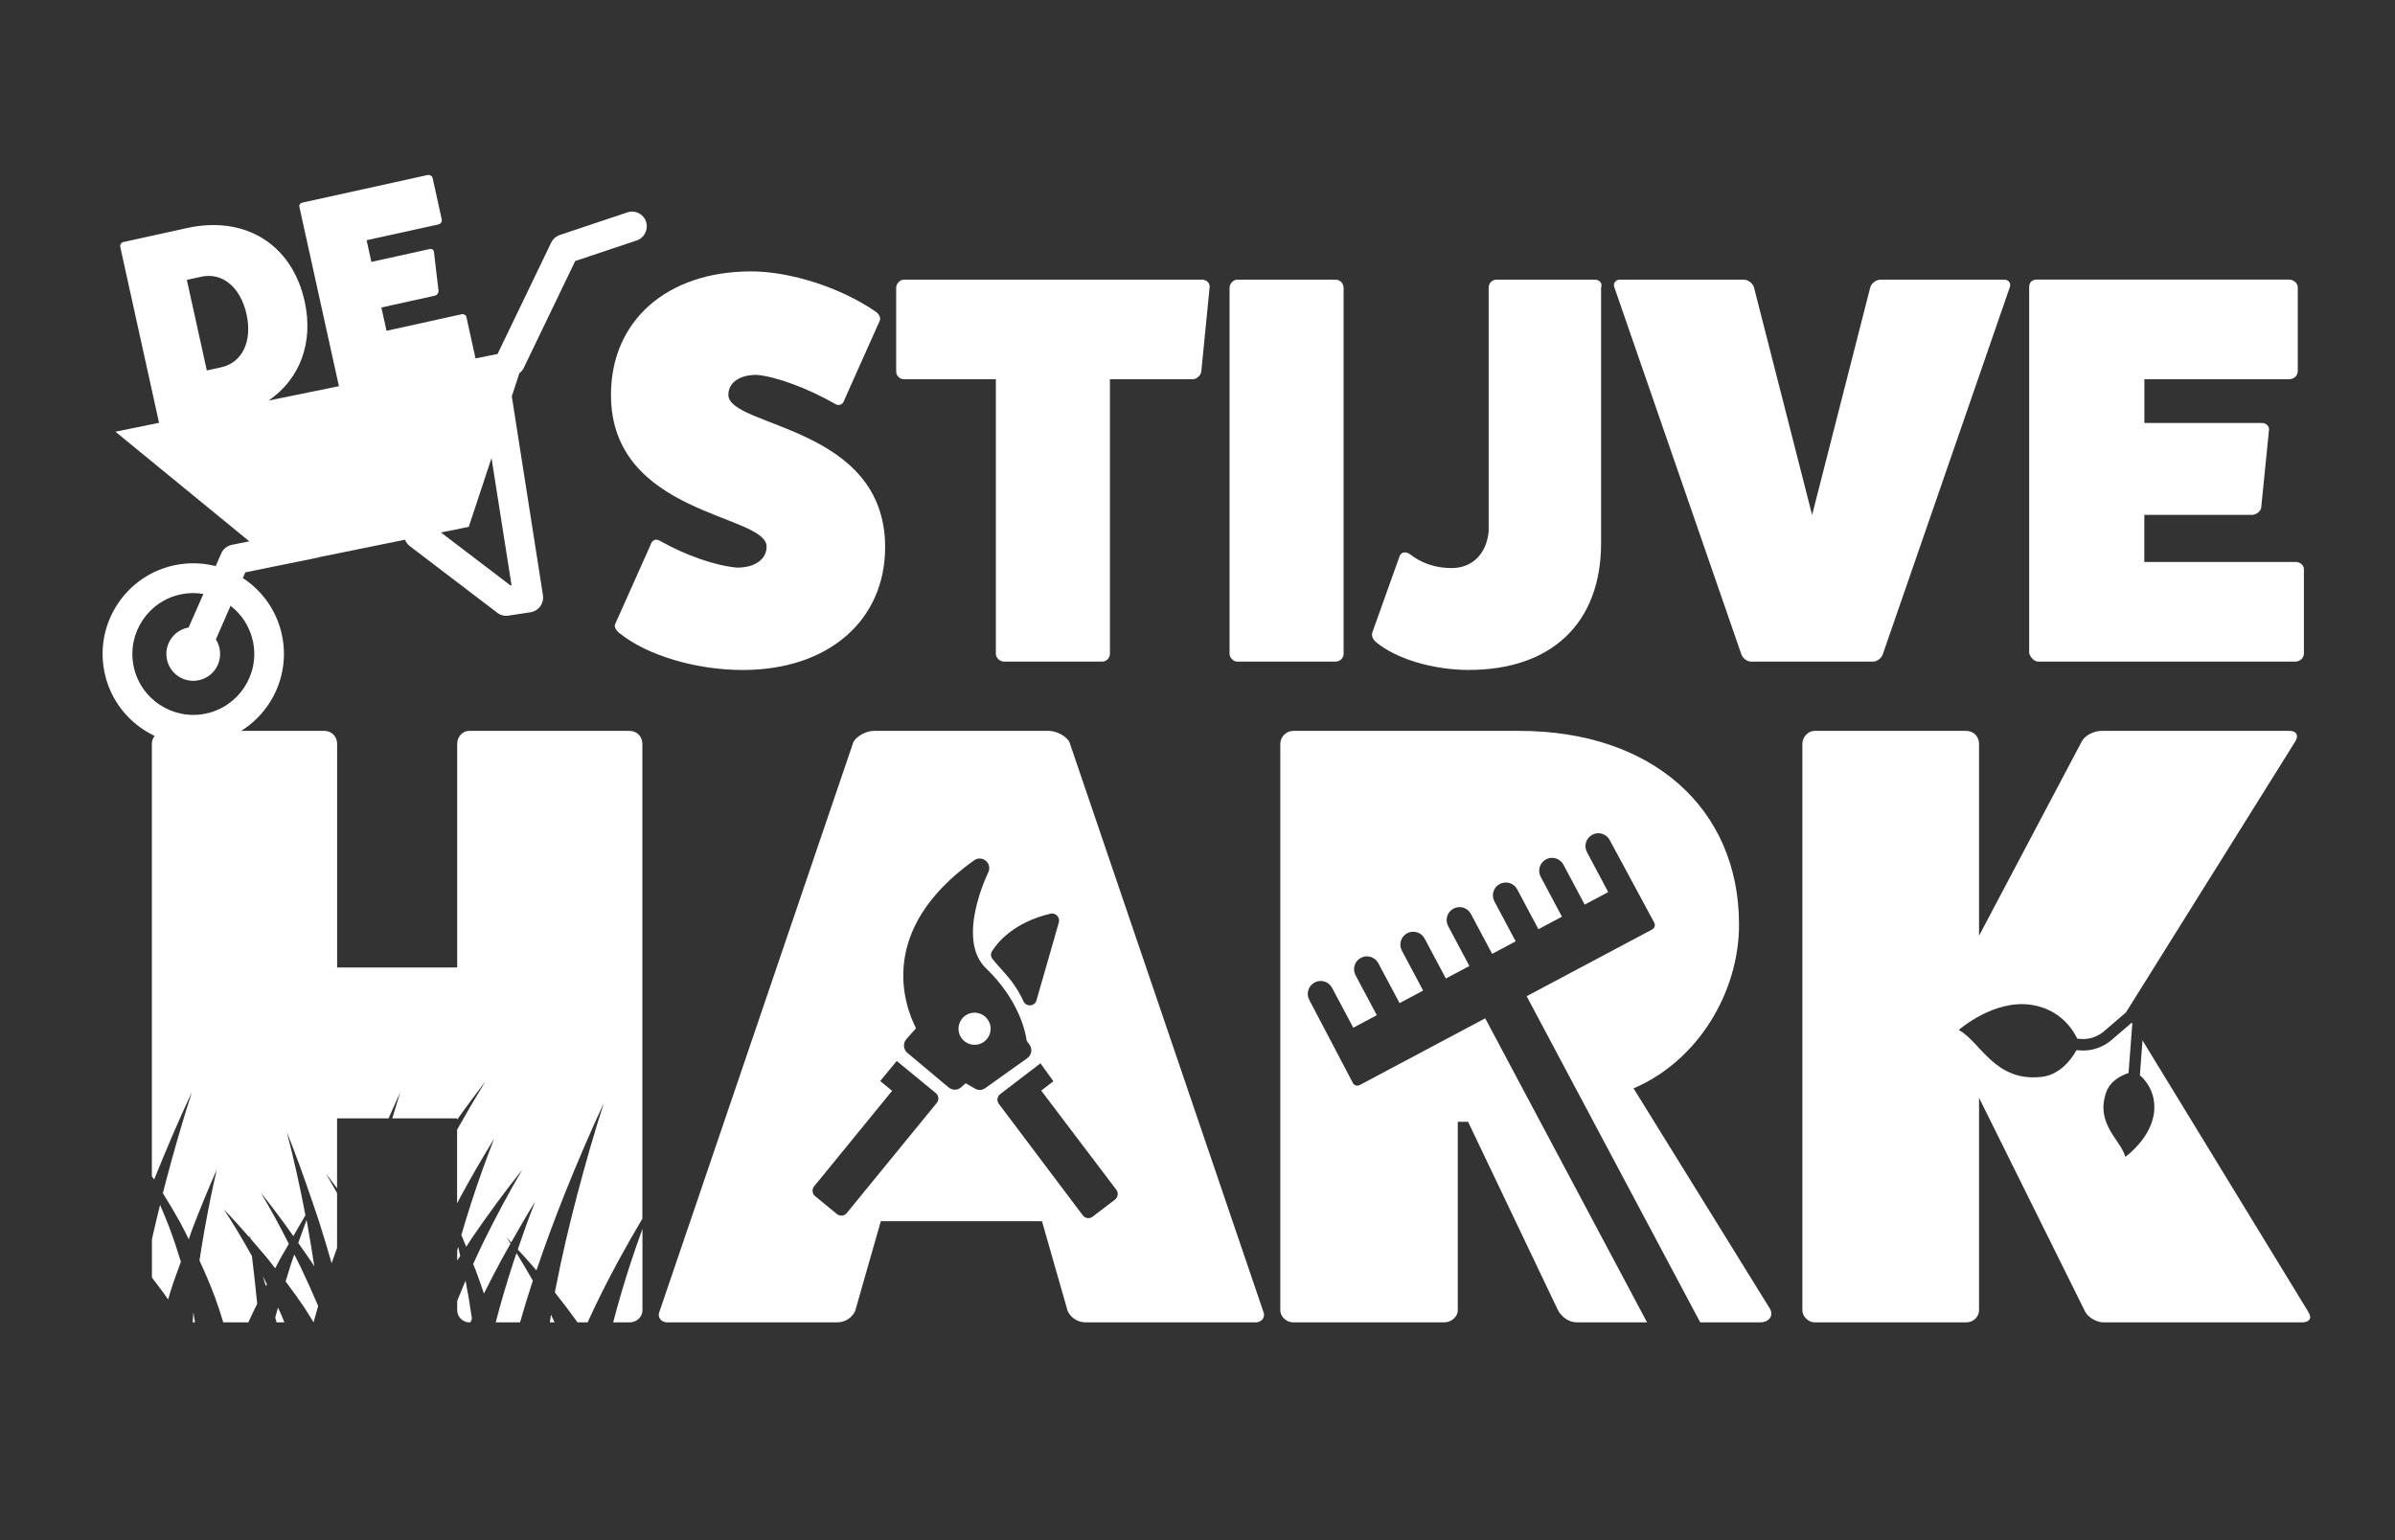 <?xml version="1.0" encoding="UTF-8"?>
<svg id="Laag_1" data-name="Laag 1" xmlns="http://www.w3.org/2000/svg" viewBox="0 0 466.32 300">
  <rect x="0" y="0" width="466.32" height="300" fill="#333333" stroke="none"/>
  <g>
    <path d="M141.82,76.89c0-2.37,2.16-3.88,5.5-3.88,3.77.32,9.92,2.59,15.2,5.61.86.54,1.62.22,1.94-.86l6.79-15.2c.32-.54,0-1.4-.86-1.94-6.79-4.64-16.49-7.76-24.15-7.76-16.39,0-27.28,9.6-27.28,24.05,0,23.51,30.3,23.18,30.3,29.54,0,2.48-2.26,4.1-5.71,4.1-4.1-.32-10.03-2.37-14.99-5.18-.86-.54-1.62-.22-1.94.86l-6.79,15.2c-.32.54,0,1.29.86,1.94,5.39,4.31,14.88,7.12,23.94,7.12,16.6,0,27.71-9.6,27.71-23.94,0-23.72-30.52-23.29-30.52-29.65Z" fill="#fff"/>
    <path d="M234.01,54.46h-58.01c-.75,0-1.51.75-1.51,1.62v16.28c0,.86.75,1.51,1.51,1.51h17.9v53.48c0,.76.75,1.51,1.62,1.51h19.08c.86,0,1.51-.75,1.51-1.51v-53.48h16.06c.75,0,1.62-.65,1.73-1.51l1.62-16.39c.11-.76-.54-1.51-1.51-1.51Z" fill="#fff"/>
    <path d="M259.99,54.46h-19.08c-.76,0-1.51.75-1.51,1.62v71.27c0,.76.75,1.51,1.51,1.51h19.08c.97,0,1.62-.75,1.62-1.51V56.08c0-.86-.65-1.62-1.62-1.62Z" fill="#fff"/>
    <path d="M310.45,54.46h-18.98c-.97,0-1.62.65-1.62,1.62v47.44c-.43,4.31-3.13,7.12-7.22,7.12-3.34,0-6.04-1.08-8.09-2.69-.75-.54-1.73-.54-2.05.43l-5.28,14.77c-.22.75.11,1.4.75,1.94,3.88,3.24,11.11,5.39,18.01,5.39,16.17,0,25.77-9.17,25.77-24.69v-49.71c.32-.97-.32-1.62-1.29-1.62Z" fill="#fff"/>
    <path d="M390.24,54.46h-24.04c-.97,0-1.84.75-2.05,1.51l-11.32,44.32-11.32-44.32c-.22-.76-1.08-1.51-2.05-1.51h-24.05c-.86,0-1.4.75-1.08,1.51l24.69,71.38c.21.76,1.08,1.51,1.94,1.51h23.72c.86,0,1.73-.75,1.94-1.51l24.69-71.38c.32-.76-.21-1.51-1.08-1.51Z" fill="#fff"/>
    <path d="M446.95,109.45h-29.44v-9.17h20.92c.97,0,1.73-.75,1.84-1.4l1.51-15.1c.11-.65-.43-1.4-1.4-1.4h-22.86v-8.52h28.14c.97,0,1.73-.65,1.73-1.62v-16.28c0-.76-.75-1.51-1.73-1.51h-49.06c-.97,0-1.51.54-1.51,1.51v71.27c.21.75.97,1.62,1.73,1.62h50.14c.86,0,1.62-.75,1.62-1.51v-16.5c0-.76-.76-1.4-1.62-1.4Z" fill="#fff"/>
  </g>
  <path d="M125.8,43.19c-.5-1.51-2.14-2.35-3.66-1.82l-13.12,4.39c-.75.25-1.36.79-1.7,1.49l-10.44,21.69-4.29.87-1.78-8.08c-.08-.37-.53-.61-.96-.52l-14.59,3.22-1-4.54,10.37-2.29c.48-.11.77-.56.76-.9l-.9-7.65c-.02-.33-.37-.65-.85-.54l-11.33,2.5-.93-4.22,13.95-3.07c.48-.11.78-.51.68-.99l-1.78-8.07c-.08-.37-.54-.67-1.02-.56l-24.32,5.36c-.48.11-.69.43-.58.91l7.68,34.85-13.69,2.79c6.07-4.16,8.8-11.21,7.02-19.31-2.45-11.12-11.6-16.78-22.93-14.28l-12.4,2.73c-.38.08-.67.54-.57.97l7.55,34.23-8.5,1.73,25.09,20.55.98.8-3.4.69c-.92.19-1.7.81-2.07,1.67l-1.08,2.47c-2.51-.65-5.19-.74-7.88-.2-9.54,1.94-15.72,11.28-13.78,20.82s11.28,15.72,20.82,13.78c9.54-1.94,15.72-11.28,13.78-20.82-.98-4.81-3.83-8.77-7.65-11.26l.48-1.1,14.14-2.88c.09-.02.2-.04.28-.09l16.68-3.39c.18.48.5.92.95,1.26l17.02,12.97c.62.49,1.41.68,2.19.55l4.28-.65.14-.03c1.5-.31,2.51-1.73,2.28-3.27l-6.07-38.76,1.48-4.51h.01c.35-.28.66-.62.85-1.05l10.01-20.79,11.96-4c1.52-.51,2.33-2.15,1.82-3.67ZM39.16,53.9c4.12-.91,7.67,2.01,8.84,7.3s-.83,9.43-4.95,10.34l-2.78.61-3.89-17.64,2.78-.61ZM49.27,125c1.31,6.42-2.85,12.69-9.27,14-6.4,1.3-12.68-2.85-13.99-9.27-1.3-6.4,2.85-12.68,9.25-13.98,1.47-.3,2.94-.32,4.34-.07l-2.88,6.55s-.09,0-.14.01c-2.83.57-4.66,3.34-4.08,6.17.58,2.84,3.34,4.66,6.17,4.08,2.84-.58,4.66-3.33,4.08-6.17-.13-.65-.38-1.25-.72-1.78l2.86-6.55c2.17,1.67,3.78,4.1,4.37,7ZM99.38,114.01l-13.52-10.3,5.41-1.1,4.43-13.39,3.9,24.77-.21.03Z" fill="#fff"/>
  <g>
    <path d="M318.07,211.97c12.52-5.34,20.53-18.7,20.53-31.89,0-22.71-17.02-37.73-42.74-37.73h-44.07c-1.34,0-2.51,1.17-2.51,2.5v110.36c0,1.17,1.17,2.34,2.51,2.34h29.38c1.5,0,2.67-1.17,2.67-2.34v-36.73h2l17.36,36.4c.67,1.5,2.17,2.67,3.84,2.67h13.65l-31.51-59.22-24.44,13c-.23.12-.5.15-.75.07-.25-.08-.46-.25-.58-.48l-8.49-16.18c-.65-1.22-.18-2.74,1.04-3.39,1.22-.65,2.74-.19,3.39,1.03l4.14,7.78,4.58-2.44-4.14-7.78c-.65-1.22-.18-2.74,1.04-3.39,1.22-.64,2.74-.18,3.39,1.04l4.14,7.78,4.59-2.44-4.14-7.78c-.65-1.22-.19-2.74,1.04-3.39.59-.31,1.27-.38,1.91-.18.64.19,1.17.63,1.48,1.22l4.14,7.78,4.58-2.44-4.14-7.78c-.65-1.22-.18-2.74,1.04-3.39.59-.31,1.27-.38,1.91-.19.64.2,1.17.63,1.48,1.22l4.14,7.78,4.58-2.44-4.14-7.78c-.65-1.22-.19-2.74,1.04-3.39,1.22-.64,2.74-.18,3.39,1.03l4.14,7.78,4.58-2.44-4.14-7.78c-.65-1.22-.18-2.74,1.04-3.39,1.22-.65,2.74-.18,3.39,1.04l4.14,7.78,4.58-2.44-4.14-7.78c-.65-1.22-.18-2.74,1.04-3.39.59-.31,1.27-.38,1.91-.18.64.19,1.17.63,1.48,1.22l8.67,16.08c.12.23.15.5.08.75-.08.25-.25.46-.48.58l-24.44,13,33.79,63.52h11.73c1.5,0,2.67-1.17,1.84-2.67l-26.55-42.91Z" fill="#fff"/>
    <path d="M190.27,197.27c-.17-.03-.35-.04-.52-.04-.65,0-1.27.2-1.81.58-1.4,1-1.73,2.96-.73,4.37,1,1.4,2.96,1.73,4.36.73h0c.68-.49,1.13-1.21,1.27-2.03.14-.82-.05-1.65-.54-2.33-.49-.68-1.21-1.13-2.03-1.27Z" fill="#fff"/>
    <path d="M208.22,144.52c-.5-1-2.34-2.17-4-2.17h-34.06c-1.67,0-3.5,1.17-4,2.17l-37.73,110.86c-.5,1,.17,2.17,1.5,2.17h33.06c1.5,0,2.84-.83,3.5-2.17l5.01-17.53h31.38l5.01,17.53c.67,1.34,2,2.17,3.5,2.17h33.06c1.34,0,2-1.17,1.5-2.17l-37.73-110.86ZM193.16,185.25c1.02-1.63,4.17-5.6,11.39-7.3.47-.11.94.04,1.28.39.34.36.46.85.33,1.32l-4.35,15.17c-.16.55-.63.94-1.21.98-.03,0-.07,0-.1,0-.52,0-.99-.3-1.21-.77-.91-1.98-2.1-3.78-3.52-5.36-1.19-1.32-2.04-2.29-2.52-2.9-.36-.45-.4-1.05-.09-1.54ZM182.39,214.81l-17.53,21.46c-.23.28-.56.46-.92.49-.05,0-.09,0-.13,0-.31,0-.61-.11-.86-.31l-4.25-3.49c-.57-.47-.66-1.33-.19-1.9l15.19-18.61-2.32-1.91,3.22-3.9,7.61,6.26c.58.47.66,1.33.19,1.9ZM191.36,212.19c-.19.06-.38.09-.58.09-.32,0-.64-.08-.93-.25l-1.82-1.04-.9.78c-.7.61-1.71.62-2.43.02l-8.03-6.73c-.38-.32-.62-.79-.66-1.29-.04-.5.13-1,.46-1.37l1.88-2.14c-2.3-4.51-7.62-19.18,11.31-32.7.7-.5,1.64-.46,2.3.1.65.56.84,1.49.46,2.25-.06.13-6.38,12.98-.44,18.68,6.34,6.09,7.67,12.25,7.93,14.12l.55.77c.29.4.4.91.32,1.39-.08.5-.35.93-.76,1.22l-8.16,5.82c-.16.11-.33.2-.51.26ZM217.1,233.63l-4.36,3.34c-.24.18-.53.28-.82.28-.06,0-.12,0-.19-.01-.36-.05-.68-.24-.9-.53l-16.35-21.72c-.45-.59-.33-1.44.26-1.89l7.84-6,2.52,3.49-2.37,1.82,14.63,19.32c.45.59.33,1.44-.26,1.9Z" fill="#fff"/>
    <path d="M449.46,255.54l-32.3-52.91-.57,7.52h0l.06-.74c1.2,1.06,3.04,3.31,2.79,6.9-.37,5.25-5.62,9-5.62,9-.91-3.31-5.86-6.39-3.75-12.52.79-2.29,2.97-3.35,4.37-3.81l.73-9.62-.11-.18-3.92,3.37c-1.73,1.48-3.93,2.21-6.2,2.03l-.63-.05c-.97,1.74-3.19,4.83-6.88,5.22-9.11.96-11.79-6.84-16.05-9.15,0,0,6.85-6.05,14.2-4.88,5.5.87,7.98,4.7,8.88,6.58l.64.05c1.67.13,3.3-.41,4.57-1.5l4.27-3.67,33-52.83c.67-1.17.17-2-1.17-2h-36.57c-1.5,0-3.17.83-3.84,2l-20.03,37.9v-37.4c0-1.34-1-2.5-2.51-2.5h-29.55c-1.17,0-2.34,1.17-2.34,2.5v110.36c0,1.17,1.17,2.34,2.34,2.34h29.55c1.5,0,2.51-1.17,2.51-2.34v-41.4l20.7,41.74c.67,1.17,2.34,2,3.51,2h38.73c1.34,0,2-.83,1.17-2Z" fill="#fff"/>
    <polygon points="404.47 202.31 404.47 202.31 403.67 202.25 404.47 202.31" fill="#fff"/>
    <path d="M122.58,142.35h-31.22c-1.34,0-2.34,1.17-2.34,2.5v43.58h-23.38v-43.58c0-1.34-1-2.5-2.51-2.5h-31.22c-1.17,0-2.34,1.17-2.34,2.5v84.23c.14.22.3.43.44.65,2.31-5.73,4.74-11.42,7.35-17.04-1.91,5.96-3.63,11.96-5.21,17.98-.15.58-.28,1.15-.43,1.73,1.17,1.89,2.31,3.79,3.39,5.74.58,1.05,1.09,2.15,1.64,3.22.25-.68.46-1.37.72-2.05,1.49-3.87,3.06-7.71,4.73-11.5-.92,3.99-1.72,8-2.43,12.02-.33,1.89-.64,3.78-.93,5.67,1.12,2.41,2.16,4.86,3.09,7.36.56,1.54,1.07,3.11,1.54,4.69h4.9c.07-.16.13-.32.2-.48.48-1.06,1.01-2.1,1.51-3.14-.3-3.1-.66-6.2-1.03-9.3-1.71-3.06-3.5-6.1-5.45-9.07,1.74,1.79,3.4,3.64,5.04,5.52-.02-.18-.04-.36-.06-.55.08.25.16.5.24.76.99,1.14,1.98,2.28,2.95,3.44.62.75,1.21,1.53,1.81,2.29.29-.55.57-1.11.87-1.66.57-1.05,1.21-2.06,1.79-3.1-1.71-3.36-3.49-6.69-5.45-9.95,2.22,2.74,4.3,5.57,6.33,8.44.78-1.36,1.55-2.72,2.35-4.06-1.04-5.43-2.22-10.84-3.63-16.22,1.83,4.54,3.48,9.15,5.04,13.78.04-.07.08-.15.13-.22-.04.09-.07.19-.11.28.4,1.2.83,2.38,1.22,3.59.86,2.69,1.67,5.4,2.45,8.12.34-1,.71-1.98,1.06-2.97v-10.69c-.71-1.27-1.43-2.53-2.18-3.77.75.93,1.45,1.9,2.18,2.85v-13.62h10.03c.76-1.71,1.5-3.42,2.28-5.11-.54,1.7-1.04,3.41-1.56,5.11h12.62v.25c1.81-2.52,3.64-5.02,5.53-7.48-1.91,3.12-3.75,6.27-5.53,9.44v14.34c.22-.42.43-.84.66-1.26,2.08-3.83,4.26-7.62,6.56-11.33-1.58,4-3.01,8.04-4.34,12.09-.72,2.22-1.4,4.44-2.05,6.67.33.76.62,1.53.94,2.3.42-.63.82-1.28,1.25-1.91,3.07-4.47,6.28-8.86,9.67-13.12-2.71,4.63-5.22,9.34-7.56,14.1-.7,1.42-1.34,2.85-2,4.28.18.47.38.92.56,1.39.54,1.44,1.04,2.91,1.54,4.36,1.1-2.21,2.24-4.41,3.41-6.58.58-1.06,1.17-2.1,1.76-3.15-.24-.38-.47-.77-.72-1.15.29.3.56.61.85.92,1.51-2.68,3.04-5.34,4.67-7.95-1.22,3.09-2.33,6.2-3.39,9.32,1.24,1.34,2.45,2.69,3.64,4.07,1.74-5.13,3.62-10.2,5.63-15.22,2.35-5.85,4.83-11.65,7.49-17.38-1.91,5.96-3.63,11.96-5.21,17.98-1.58,6.02-3,12.06-4.17,18.12-.05.27-.1.54-.15.81,1.52,1.9,2.99,3.84,4.41,5.82h1.97c.07-.16.13-.32.21-.48,1.82-3.98,3.8-7.87,5.88-11.71,1.47-2.7,3-5.36,4.56-8v-92.51c0-1.34-1-2.5-2.51-2.5Z" fill="#fff"/>
    <path d="M37.52,257.55h.44c-.1-.66-.19-1.32-.31-1.98-.06.66-.08,1.32-.13,1.98Z" fill="#fff"/>
    <path d="M54.12,254.67c-.18.65-.36,1.3-.53,1.95.09.31.17.62.26.92h1.52c-.16-.38-.31-.77-.47-1.16-.24-.58-.53-1.15-.79-1.72Z" fill="#fff"/>
    <path d="M119.39,257.55h3.19c1.5,0,2.51-1.17,2.51-2.34v-15.88c-.82,2.26-1.6,4.52-2.35,6.79-1.24,3.79-2.36,7.61-3.35,11.43Z" fill="#fff"/>
    <path d="M31.17,234.67c-.56,2.23-1.09,4.47-1.59,6.7v7.45c1.07,1.41,2.15,2.81,3.16,4.27.2-.67.38-1.35.6-2.02.57-1.8,1.26-3.55,1.88-5.32-.69-2.28-1.45-4.54-2.29-6.79-.54-1.44-1.16-2.86-1.76-4.28Z" fill="#fff"/>
    <path d="M51.78,250.49c.06-.12.13-.25.19-.37-.27-.53-.55-1.06-.82-1.58.2.65.42,1.3.62,1.95Z" fill="#fff"/>
    <path d="M89.02,243.56v1.95c.2-.3.39-.6.59-.9-.13-.59-.26-1.17-.4-1.76-.06.23-.13.47-.19.7Z" fill="#fff"/>
    <path d="M89.02,253.35v1.86c0,1.17,1,2.34,2.34,2.34h.22c.07-.16.13-.32.21-.48.03-.07.07-.14.1-.22-.35-2.47-.76-4.95-1.24-7.42-.57,1.3-1.08,2.61-1.62,3.92Z" fill="#fff"/>
    <path d="M99.87,246.12c-1.24,3.79-2.36,7.61-3.35,11.43h4.74c.72-2.55,1.49-5.08,2.31-7.59.06-.18.13-.35.18-.53-1.02-1.81-2.08-3.6-3.18-5.37-.23.69-.48,1.37-.71,2.06Z" fill="#fff"/>
    <path d="M61.2,246.67c-.41-2.77-.87-5.54-1.37-8.31-.05-.25-.1-.49-.15-.74-.55,1.48-1.09,2.97-1.61,4.46.86,1.24,1.75,2.46,2.59,3.72.19.28.36.58.55.86Z" fill="#fff"/>
    <path d="M57.3,244.32c-.2.6-.42,1.2-.62,1.8-.37,1.15-.71,2.3-1.07,3.45,1.23,1.62,2.42,3.28,3.56,4.97.66.97,1.26,1.99,1.88,3,.29-1.07.59-2.12.9-3.18-1.08-2.54-2.22-5.08-3.42-7.59-.39-.82-.83-1.63-1.23-2.44Z" fill="#fff"/>
    <path d="M107.06,257.55h.91c-.24-.5-.45-1-.69-1.5-.08.5-.14,1-.22,1.5Z" fill="#fff"/>
  </g>
</svg>